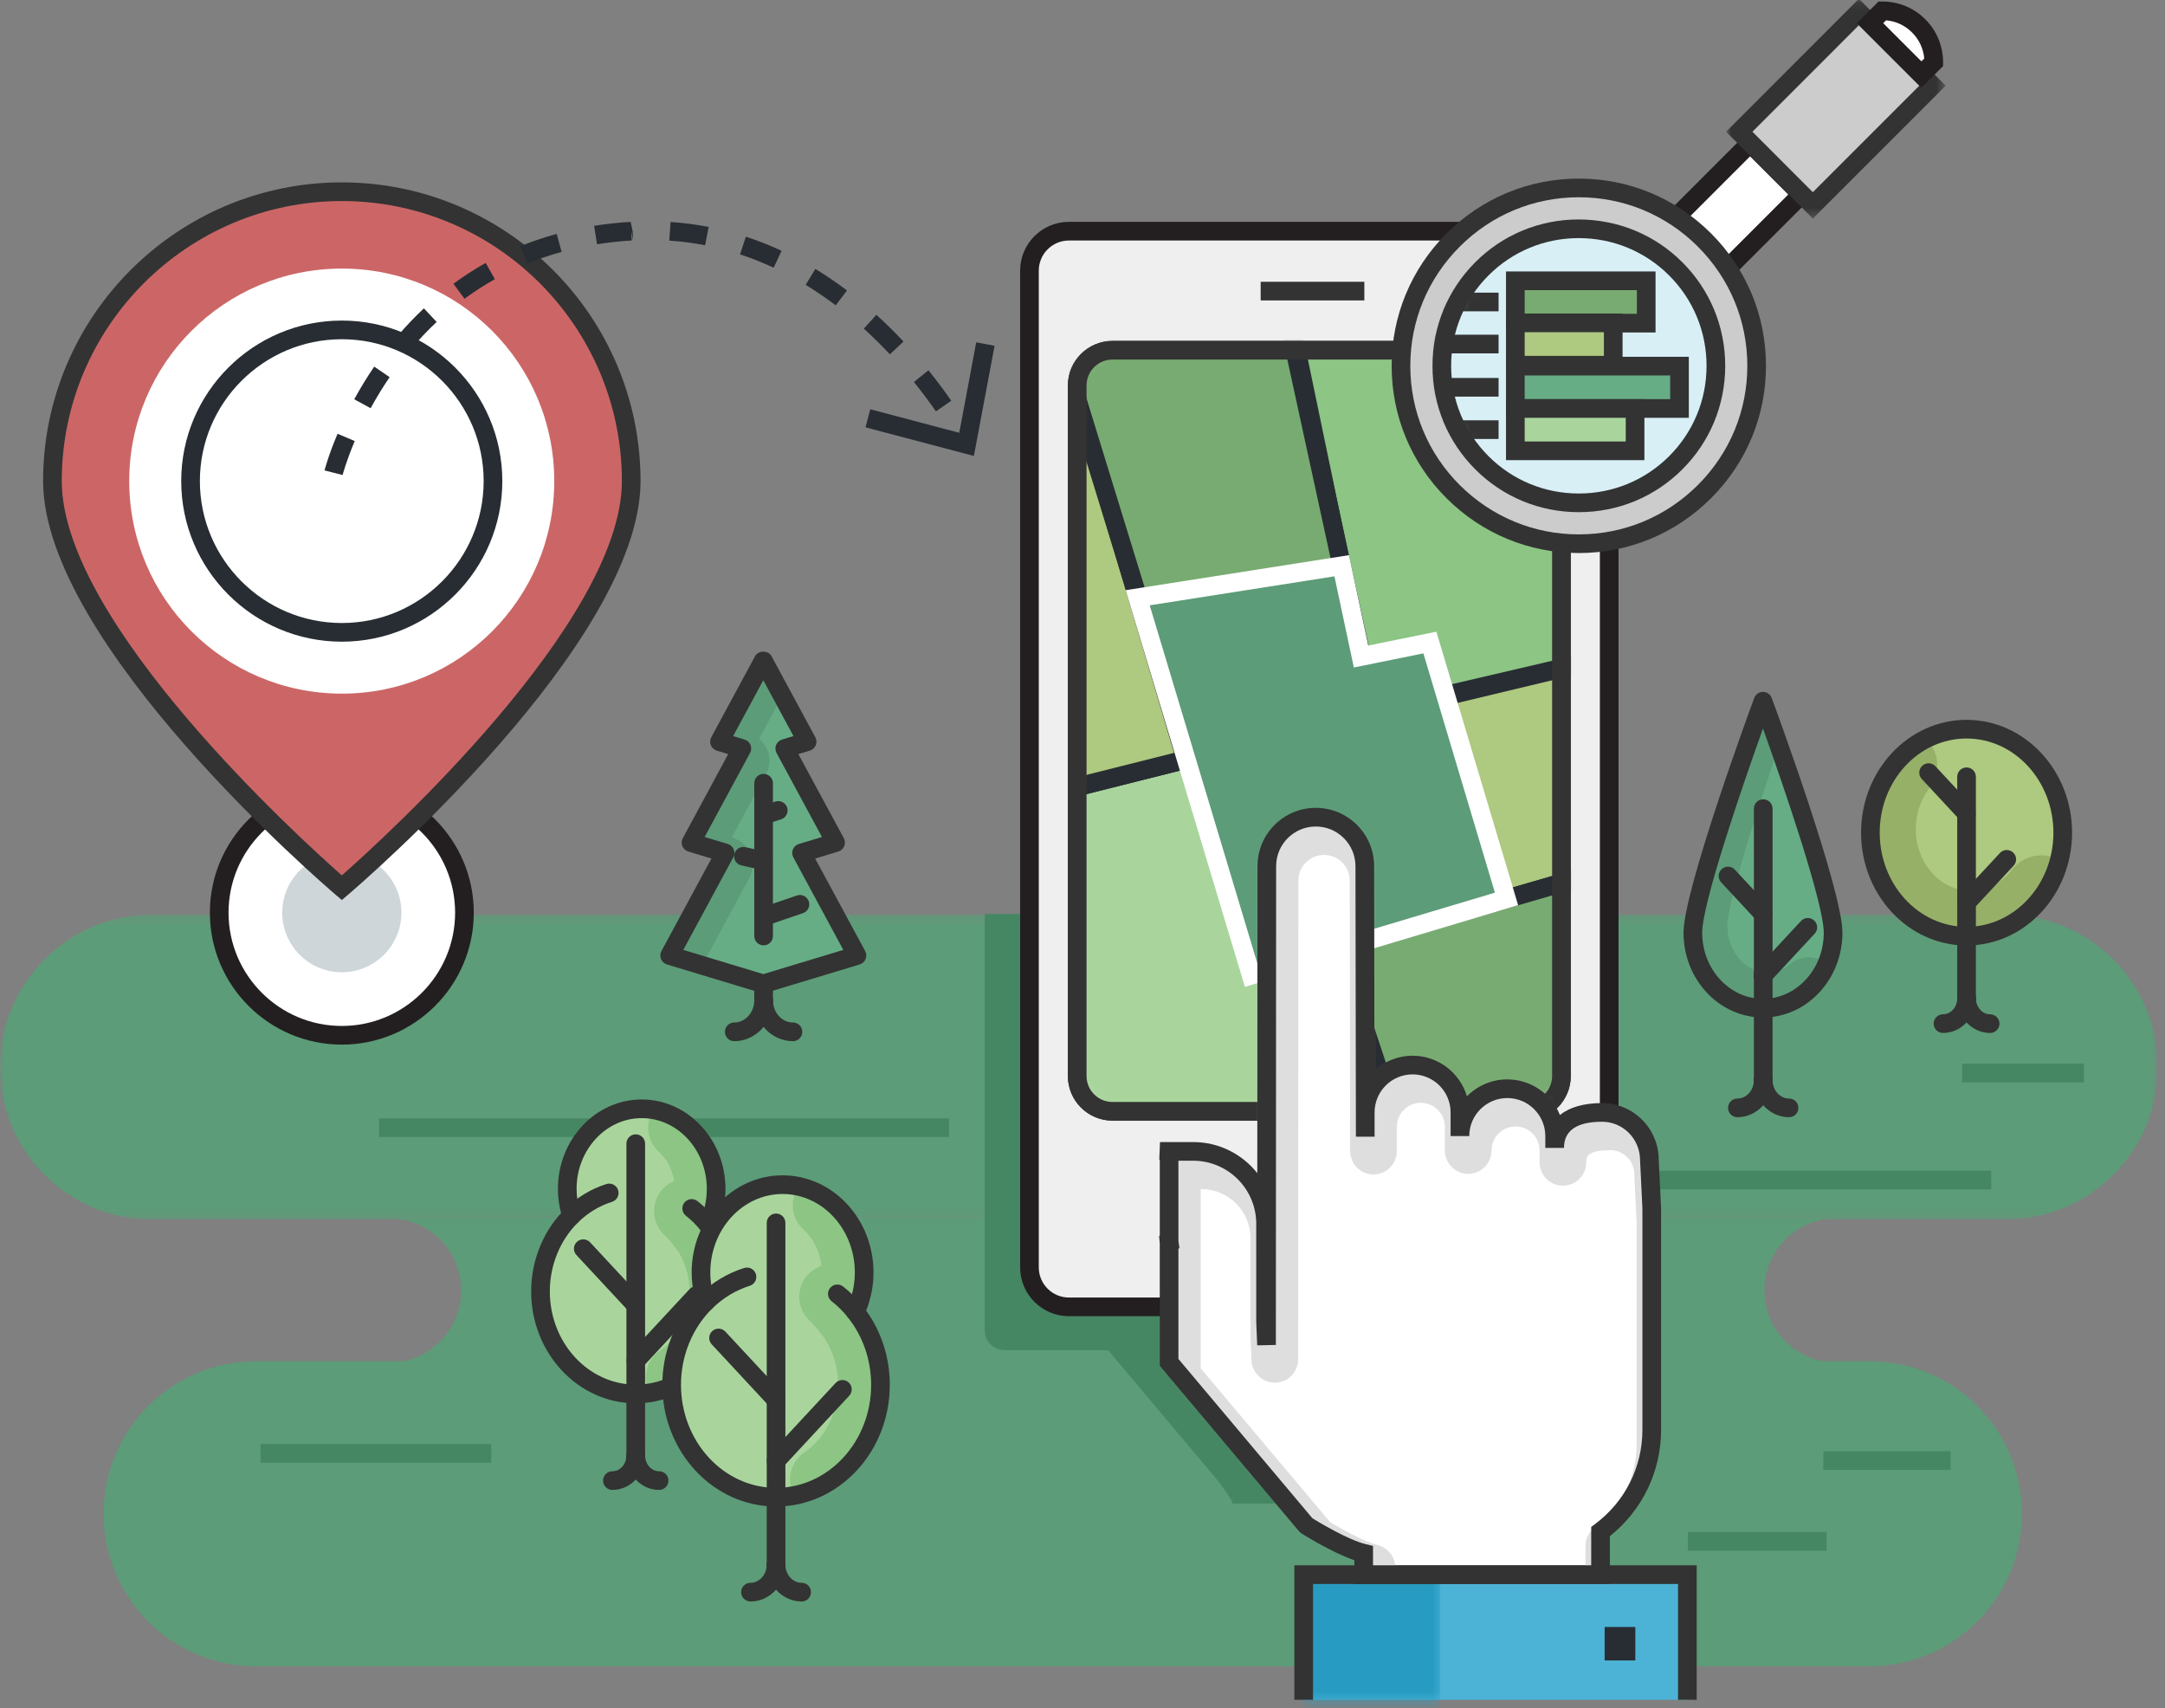 <?xml version="1.0" encoding="UTF-8"?>
<svg width="232px" height="183px" viewBox="0 0 232 183" version="1.1" xmlns="http://www.w3.org/2000/svg" xmlns:xlink="http://www.w3.org/1999/xlink">
    <rect x="0" y="0" width="232" height="183" fill="#808080" stroke="none"/>
    <!-- Generator: Sketch 52.5 (67469) - http://www.bohemiancoding.com/sketch -->
    <title>Group 283</title>
    
    <defs>
        <polygon id="path-1" points="0 0.207 231.226 0.207 231.226 32.889 0 32.889"></polygon>
        <polygon id="path-3" points="0 187 231.226 187 231.226 0.094 0 0.094"></polygon>
        <path d="M0.379,25.179 C0.379,29.644 3.742,33.263 7.892,33.263 C12.041,33.263 15.404,29.644 15.404,25.179 C15.404,20.714 7.892,0.378 7.892,0.378 C7.892,0.378 0.379,20.714 0.379,25.179" id="path-5"></path>
        <path d="M0.455,11.48 C0.455,17.606 5.071,22.572 10.765,22.572 C16.458,22.572 21.073,17.606 21.073,11.48 C21.073,5.352 16.458,0.386 10.765,0.386 C5.071,0.386 0.455,5.352 0.455,11.48" id="path-7"></path>
        <polyline id="path-9" points="6.067 8.887 8.455 9.608 3.029 19.651 6.665 20.75 0.75 31.697 10.743 34.717 20.736 31.697 14.821 20.75 18.457 19.651 13.031 9.608 15.419 8.887 10.743 0.233"></polyline>
        <polyline id="path-11" points="6.067 8.887 8.455 9.608 3.029 19.651 6.665 20.75 0.75 31.697 10.743 34.717 20.736 31.697 14.821 20.75 18.457 19.651 13.031 9.608 15.419 8.887 10.743 0.233"></polyline>
        <polyline id="path-13" points="6.067 8.887 8.455 9.608 3.029 19.651 6.665 20.75 0.75 31.697 10.743 34.717 20.736 31.697 14.821 20.75 18.457 19.651 13.031 9.608 15.419 8.887 10.743 0.233"></polyline>
        <path d="M3.787,8.604 C3.787,9.611 3.956,10.573 4.252,11.47 C2.204,13.479 0.919,16.372 0.919,19.589 C0.919,25.656 5.49,30.574 11.127,30.574 C16.766,30.574 21.336,25.656 21.336,19.589 C21.336,16.865 20.413,14.374 18.886,12.455 C19.429,11.296 19.741,9.99 19.741,8.604 C19.741,3.863 16.169,0.02 11.764,0.02 C7.358,0.02 3.787,3.863 3.787,8.604" id="path-15"></path>
        <path d="M3.787,8.604 C3.787,9.611 3.956,10.573 4.252,11.47 C2.204,13.479 0.919,16.372 0.919,19.589 C0.919,25.656 5.49,30.574 11.127,30.574 C16.766,30.574 21.336,25.656 21.336,19.589 C21.336,16.865 20.413,14.374 18.886,12.455 C19.429,11.296 19.741,9.99 19.741,8.604 C19.741,3.863 16.169,0.02 11.764,0.02 C7.358,0.02 3.787,3.863 3.787,8.604" id="path-17"></path>
        <path d="M4.117,9.556 C4.117,10.659 4.302,11.714 4.626,12.697 C2.382,14.899 0.974,18.07 0.974,21.595 C0.974,28.244 5.982,33.635 12.163,33.635 C18.342,33.635 23.351,28.244 23.351,21.595 C23.351,18.61 22.338,15.879 20.666,13.776 C21.26,12.506 21.603,11.075 21.603,9.556 C21.603,4.36 17.689,0.148 12.859,0.148 C8.031,0.148 4.117,4.36 4.117,9.556" id="path-19"></path>
        <path d="M4.117,9.556 C4.117,10.659 4.302,11.714 4.626,12.697 C2.382,14.899 0.974,18.07 0.974,21.595 C0.974,28.244 5.982,33.635 12.163,33.635 C18.342,33.635 23.351,28.244 23.351,21.595 C23.351,18.61 22.338,15.879 20.666,13.776 C21.26,12.506 21.603,11.075 21.603,9.556 C21.603,4.36 17.689,0.148 12.859,0.148 C8.031,0.148 4.117,4.36 4.117,9.556" id="path-21"></path>
        <polygon id="path-23" points="0 187 231.226 187 231.226 0.094 0 0.094"></polygon>
        <path d="M4.213,0.746 C2.134,0.746 0.432,2.447 0.432,4.527 L0.432,78.507 C0.432,80.587 2.134,82.288 4.213,82.288 L48.543,82.288 C50.622,82.288 52.324,80.587 52.324,78.507 L52.324,4.527 C52.324,2.447 50.622,0.746 48.543,0.746 L4.213,0.746 Z" id="path-25"></path>
        <path d="M4.213,0.746 C2.134,0.746 0.432,2.447 0.432,4.527 L0.432,78.507 C0.432,80.587 2.134,82.288 4.213,82.288 L48.543,82.288 C50.622,82.288 52.324,80.587 52.324,78.507 L52.324,4.527 C52.324,2.447 50.622,0.746 48.543,0.746 L4.213,0.746 Z" id="path-27"></path>
        <path d="M4.213,0.746 C2.134,0.746 0.432,2.447 0.432,4.527 L0.432,78.507 C0.432,80.587 2.134,82.288 4.213,82.288 L48.543,82.288 C50.622,82.288 52.324,80.587 52.324,78.507 L52.324,4.527 C52.324,2.447 50.622,0.746 48.543,0.746 L4.213,0.746 Z" id="path-29"></path>
        <path d="M4.213,0.746 C2.134,0.746 0.432,2.447 0.432,4.527 L0.432,78.507 C0.432,80.587 2.134,82.288 4.213,82.288 L48.543,82.288 C50.622,82.288 52.324,80.587 52.324,78.507 L52.324,4.527 C52.324,2.447 50.622,0.746 48.543,0.746 L4.213,0.746 Z" id="path-31"></path>
        <path d="M4.213,0.746 C2.134,0.746 0.432,2.447 0.432,4.527 L0.432,78.507 C0.432,80.587 2.134,82.288 4.213,82.288 L48.543,82.288 C50.622,82.288 52.324,80.587 52.324,78.507 L52.324,4.527 C52.324,2.447 50.622,0.746 48.543,0.746 L4.213,0.746 Z" id="path-33"></path>
        <path d="M4.213,0.746 C2.134,0.746 0.432,2.447 0.432,4.527 L0.432,78.507 C0.432,80.587 2.134,82.288 4.213,82.288 L48.543,82.288 C50.622,82.288 52.324,80.587 52.324,78.507 L52.324,4.527 C52.324,2.447 50.622,0.746 48.543,0.746 L4.213,0.746 Z" id="path-35"></path>
        <path d="M4.213,0.746 C2.134,0.746 0.432,2.447 0.432,4.527 L0.432,78.507 C0.432,80.587 2.134,82.288 4.213,82.288 L48.543,82.288 C50.622,82.288 52.324,80.587 52.324,78.507 L52.324,4.527 C52.324,2.447 50.622,0.746 48.543,0.746 L4.213,0.746 Z" id="path-37"></path>
        <path d="M4.213,0.746 C2.134,0.746 0.432,2.447 0.432,4.527 L0.432,78.507 C0.432,80.587 2.134,82.288 4.213,82.288 L48.543,82.288 C50.622,82.288 52.324,80.587 52.324,78.507 L52.324,4.527 C52.324,2.447 50.622,0.746 48.543,0.746 L4.213,0.746 Z" id="path-39"></path>
        <path d="M4.213,0.746 C2.134,0.746 0.432,2.447 0.432,4.527 L0.432,78.507 C0.432,80.587 2.134,82.288 4.213,82.288 L48.543,82.288 C50.622,82.288 52.324,80.587 52.324,78.507 L52.324,4.527 C52.324,2.447 50.622,0.746 48.543,0.746 L4.213,0.746 Z" id="path-41"></path>
        <path d="M4.213,0.746 C2.134,0.746 0.432,2.447 0.432,4.527 L0.432,78.507 C0.432,80.587 2.134,82.288 4.213,82.288 L48.543,82.288 C50.622,82.288 52.324,80.587 52.324,78.507 L52.324,4.527 C52.324,2.447 50.622,0.746 48.543,0.746 L4.213,0.746 Z" id="path-43"></path>
        <path d="M4.213,0.746 C2.134,0.746 0.432,2.447 0.432,4.527 L0.432,78.507 C0.432,80.587 2.134,82.288 4.213,82.288 L48.543,82.288 C50.622,82.288 52.324,80.587 52.324,78.507 L52.324,4.527 C52.324,2.447 50.622,0.746 48.543,0.746 L4.213,0.746 Z" id="path-45"></path>
        <path d="M4.213,0.746 C2.134,0.746 0.432,2.447 0.432,4.527 L0.432,78.507 C0.432,80.587 2.134,82.288 4.213,82.288 L48.543,82.288 C50.622,82.288 52.324,80.587 52.324,78.507 L52.324,4.527 C52.324,2.447 50.622,0.746 48.543,0.746 L4.213,0.746 Z" id="path-47"></path>
        <path d="M4.213,0.746 C2.134,0.746 0.432,2.447 0.432,4.527 L0.432,78.507 C0.432,80.587 2.134,82.288 4.213,82.288 L48.543,82.288 C50.622,82.288 52.324,80.587 52.324,78.507 L52.324,4.527 C52.324,2.447 50.622,0.746 48.543,0.746 L4.213,0.746 Z" id="path-49"></path>
        <path d="M4.213,0.746 C2.134,0.746 0.432,2.447 0.432,4.527 L0.432,78.507 C0.432,80.587 2.134,82.288 4.213,82.288 L48.543,82.288 C50.622,82.288 52.324,80.587 52.324,78.507 L52.324,4.527 C52.324,2.447 50.622,0.746 48.543,0.746 L4.213,0.746 Z" id="path-51"></path>
        <polygon id="path-53" points="0.961 0.094 24.502 0.094 24.502 23.638 0.961 23.638"></polygon>
        <path d="M15.15,0.731 C11.23,0.737 7.555,2.263 4.794,5.026 C2.029,7.796 0.501,11.489 0.504,15.414 C0.502,19.348 2.029,23.032 4.802,25.804 C7.577,28.577 11.274,30.102 15.215,30.094 C19.135,30.087 22.812,28.562 25.576,25.798 C31.306,20.069 31.305,10.752 25.572,5.027 C22.799,2.257 19.113,0.731 15.177,0.731 C15.168,0.731 15.159,0.731 15.15,0.731 Z" id="path-55"></path>
        <polygon id="path-57" points="0 187 231.226 187 231.226 0.094 0 0.094"></polygon>
        <polygon id="path-59" points="0.703 0.003 15.337 0.003 15.337 13.342 0.703 13.342"></polygon>
        <path d="M10.75,6.026 L10.721,57.323 L10.617,54.822 L10.617,44.332 C10.617,40.05 7.151,36.582 2.859,36.582 L0.28,36.582 C0.167,36.582 0.386,36.592 0.28,36.6 L0.28,46.303 C0.294,46.304 0.26,46.309 0.28,46.311 L0.28,59.188 L14.974,76.655 C14.974,76.655 18.784,79.07 21.132,79.642 L21.132,81.934 L46.513,81.934 L46.513,77.322 C49.842,74.832 52,70.874 52,66.403 L52,42.716 L51.746,37.483 C51.746,34.681 49.472,32.406 46.671,32.406 C43.868,32.406 41.595,33.411 41.595,36.212 L41.595,34.944 C41.595,32.141 39.324,29.868 36.52,29.868 C33.719,29.868 31.445,32.141 31.445,34.944 L31.445,32.406 C31.445,29.606 29.172,27.332 26.37,27.332 C23.568,27.332 21.297,29.606 21.297,32.406 L21.297,35.01 C21.297,33.783 21.251,6.026 21.251,6.026 C21.251,3.131 18.896,0.774 15.998,0.774 C13.099,0.774 10.75,3.131 10.75,6.026" id="path-61"></path>
    </defs>
    <g id="Page-1" stroke="none" stroke-width="1" fill="none" fill-rule="evenodd">
        <g id="Mobile-Copy-3" transform="translate(-44, -85)">
            <g id="Group-283" transform="translate(44, 83.875)">
                <g id="Group-18" transform="translate(0, 0.906)">
                    <g id="Group-3" transform="translate(0, 98)">
                        <mask id="mask-2" fill="white">
                            <use xlink:href="#path-1"></use>
                        </mask>
                        <g id="Clip-2"></g>
                        <path d="M214.885,32.889 L16.341,32.889 C7.317,32.889 -0,25.573 -0,16.548 C-0,7.523 7.317,0.207 16.341,0.207 L214.885,0.207 C223.909,0.207 231.226,7.523 231.226,16.548 C231.226,25.573 223.909,32.889 214.885,32.889" id="Fill-1" fill="#5C9C78" mask="url(#mask-2)"></path>
                    </g>
                    <path d="M200.328,178.751 L27.444,178.751 C18.419,178.751 11.102,171.435 11.102,162.41 C11.102,153.385 18.419,146.069 27.444,146.069 L200.328,146.069 C209.353,146.069 216.669,153.385 216.669,162.41 C216.669,171.435 209.353,178.751 200.328,178.751" id="Fill-4" fill="#5C9C78"></path>
                    <path d="M189.067,138.479 C189.067,134.201 192.535,130.732 196.814,130.732 L41.671,130.732 C45.95,130.732 49.418,134.201 49.418,138.479 C49.418,142.758 45.95,146.226 41.671,146.226 L196.814,146.226 C192.535,146.226 189.067,142.758 189.067,138.479" id="Fill-6" fill="#5C9C78"></path>
                    <path d="M115.076,125.887 L116.778,125.887 L116.778,130.841 C116.791,130.841 116.76,130.845 116.778,130.848 L116.778,142.543 L130.123,158.407 C130.123,158.407 131.221,159.677 132.053,161.119 L132.053,161.312 L158.767,161.312 L158.767,159.012 C161.79,156.751 163.751,153.157 163.751,149.095 L163.751,127.583 L163.52,122.831 C163.52,120.381 161.605,118.381 159.194,118.234 L159.194,95.343 C159.194,93.45 157.645,91.902 155.752,91.902 L115.076,91.902 C113.183,91.902 111.635,93.45 111.635,95.343 L111.635,122.446 C111.635,124.338 113.183,125.887 115.076,125.887" id="Fill-8" fill="#468763"></path>
                    <mask id="mask-4" fill="white">
                        <use xlink:href="#path-3"></use>
                    </mask>
                    <g id="Clip-11"></g>
                    <polygon id="Fill-10" fill="#468763" mask="url(#mask-4)" points="210.266 116.183 223.308 116.183 223.308 114.183 210.266 114.183"></polygon>
                    <polygon id="Fill-12" fill="#468763" mask="url(#mask-4)" points="138.995 127.654 213.377 127.654 213.377 125.654 138.995 125.654"></polygon>
                    <polygon id="Fill-13" fill="#468763" mask="url(#mask-4)" points="180.874 166.365 195.736 166.365 195.736 164.365 180.874 164.365"></polygon>
                    <polygon id="Fill-14" fill="#468763" mask="url(#mask-4)" points="195.385 157.713 209.026 157.713 209.026 155.713 195.385 155.713"></polygon>
                    <polygon id="Fill-15" fill="#468763" mask="url(#mask-4)" points="40.631 122.043 101.699 122.043 101.699 120.043 40.631 120.043"></polygon>
                    <polygon id="Fill-16" fill="#468763" mask="url(#mask-4)" points="27.923 156.939 52.641 156.939 52.641 154.939 27.923 154.939"></polygon>
                    <path d="M196.433,100.153 C196.433,104.619 193.069,108.238 188.918,108.238 C184.768,108.238 181.405,104.619 181.405,100.153 C181.405,95.688 188.918,75.35 188.918,75.35 C188.918,75.35 196.433,95.688 196.433,100.153" id="Fill-17" fill="#66AD85" mask="url(#mask-4)"></path>
                </g>
                <g id="Group-21" transform="translate(181, 75.906)">
                    <mask id="mask-6" fill="white">
                        <use xlink:href="#path-5"></use>
                    </mask>
                    <g id="Clip-20"></g>
                    <path d="M8.408,35.413 C2.727,35.413 -1.894,30.448 -1.894,24.344 C-1.894,19.605 4.336,2.048 5.585,-1.424 C6.145,-2.983 7.866,-3.791 9.424,-3.231 C10.983,-2.67 11.792,-0.952 11.231,0.607 C8.272,8.831 4.106,21.633 4.106,24.344 C4.106,27.139 6.036,29.413 8.408,29.413 C9.534,29.413 10.376,28.907 10.885,28.482 C12.156,27.42 14.047,27.589 15.111,28.86 C16.173,30.132 16.003,32.024 14.732,33.086 C12.91,34.608 10.723,35.413 8.408,35.413" id="Fill-19" fill="#5C9C78" mask="url(#mask-6)"></path>
                </g>
                <g id="Group-36" transform="translate(180, 74.906)">
                    <path d="M8.919,4.277 C6.498,11.03 2.405,23.086 2.405,26.153 C2.405,30.06 5.327,33.238 8.919,33.238 C12.511,33.238 15.433,30.06 15.433,26.153 C15.433,23.086 11.34,11.03 8.919,4.277 M8.919,35.238 C4.224,35.238 0.405,31.163 0.405,26.153 C0.405,21.562 7.671,1.84 7.981,1.003 C8.126,0.61 8.501,0.35 8.919,0.35 C9.337,0.35 9.712,0.61 9.857,1.003 C10.167,1.84 17.433,21.562 17.433,26.153 C17.433,31.163 13.613,35.238 8.919,35.238" id="Fill-22" fill="#333333"></path>
                    <path d="M11.714,45.921 C9.637,45.921 7.947,44.137 7.947,41.943 C7.947,41.391 8.395,40.943 8.947,40.943 C9.499,40.943 9.947,41.391 9.947,41.943 C9.947,43.034 10.739,43.921 11.714,43.921 C12.266,43.921 12.714,44.369 12.714,44.921 C12.714,45.473 12.266,45.921 11.714,45.921" id="Fill-24" fill="#333333"></path>
                    <path d="M6.179,45.921 C5.627,45.921 5.179,45.473 5.179,44.921 C5.179,44.369 5.627,43.921 6.179,43.921 C7.154,43.921 7.947,43.034 7.947,41.943 C7.947,41.391 8.394,40.943 8.947,40.943 C9.499,40.943 9.947,41.391 9.947,41.943 C9.947,44.137 8.257,45.921 6.179,45.921" id="Fill-26" fill="#333333"></path>
                    <path d="M8.947,42.944 C8.395,42.944 7.947,42.496 7.947,41.944 L7.947,12.857 C7.947,12.305 8.395,11.857 8.947,11.857 C9.499,11.857 9.947,12.305 9.947,12.857 L9.947,41.944 C9.947,42.496 9.499,42.944 8.947,42.944" id="Fill-28" fill="#333333"></path>
                    <path d="M8.919,31.751 C8.675,31.751 8.431,31.663 8.238,31.483 C7.834,31.107 7.811,30.475 8.187,30.07 L12.994,24.897 C13.371,24.492 14.004,24.469 14.407,24.845 C14.812,25.221 14.835,25.854 14.459,26.258 L9.651,31.432 C9.455,31.644 9.187,31.751 8.919,31.751" id="Fill-30" fill="#333333"></path>
                    <path d="M8.919,25.108 C8.651,25.108 8.383,25.001 8.187,24.789 L4.44,20.758 C4.065,20.354 4.087,19.721 4.492,19.345 C4.896,18.97 5.53,18.992 5.905,19.397 L9.651,23.427 C10.027,23.832 10.004,24.464 9.6,24.84 C9.407,25.02 9.163,25.108 8.919,25.108" id="Fill-32" fill="#333333"></path>
                    <path d="M41.042,15.434 C41.042,21.559 36.428,26.524 30.735,26.524 C25.043,26.524 20.429,21.559 20.429,15.434 C20.429,9.309 25.043,4.344 30.735,4.344 C36.428,4.344 41.042,9.309 41.042,15.434" id="Fill-34" fill="#AEC980"></path>
                </g>
                <g id="Group-39" transform="translate(200, 78.906)">
                    <mask id="mask-8" fill="white">
                        <use xlink:href="#path-7"></use>
                    </mask>
                    <g id="Clip-38"></g>
                    <path d="M11.172,25.671 C3.519,25.671 -2.707,19.108 -2.707,11.041 C-2.707,7.663 -1.589,4.367 0.44,1.76 C1.797,0.018 4.31,-0.295 6.054,1.062 C7.797,2.419 8.109,4.932 6.753,6.675 C5.811,7.884 5.293,9.434 5.293,11.041 C5.293,14.697 7.93,17.671 11.172,17.671 C12.861,17.671 14.472,16.845 15.592,15.405 C16.95,13.663 19.463,13.348 21.206,14.705 C22.949,16.062 23.263,18.575 21.906,20.318 C19.259,23.72 15.347,25.671 11.172,25.671" id="Fill-37" fill="#96B068" mask="url(#mask-8)"></path>
                </g>
                <g id="Group-60" transform="translate(71, 70.906)">
                    <path d="M139.735,9.345 C134.604,9.345 130.429,13.87 130.429,19.434 C130.429,24.998 134.604,29.524 139.735,29.524 C144.867,29.524 149.042,24.998 149.042,19.434 C149.042,13.87 144.867,9.345 139.735,9.345 M139.735,31.524 C133.501,31.524 128.429,26.101 128.429,19.434 C128.429,12.768 133.501,7.345 139.735,7.345 C145.969,7.345 151.042,12.768 151.042,19.434 C151.042,26.101 145.969,31.524 139.735,31.524" id="Fill-40" fill="#333333"></path>
                    <path d="M142.262,40.895 C140.317,40.895 138.735,39.227 138.735,37.176 C138.735,36.624 139.183,36.176 139.735,36.176 C140.287,36.176 140.735,36.624 140.735,37.176 C140.735,38.124 141.42,38.895 142.262,38.895 C142.814,38.895 143.262,39.343 143.262,39.895 C143.262,40.447 142.814,40.895 142.262,40.895" id="Fill-42" fill="#333333"></path>
                    <path d="M137.209,40.895 C136.657,40.895 136.209,40.447 136.209,39.895 C136.209,39.343 136.657,38.895 137.209,38.895 C138.051,38.895 138.735,38.124 138.735,37.176 C138.735,36.624 139.183,36.176 139.735,36.176 C140.288,36.176 140.735,36.624 140.735,37.176 C140.735,39.227 139.153,40.895 137.209,40.895" id="Fill-44" fill="#333333"></path>
                    <path d="M139.735,38.176 C139.183,38.176 138.735,37.728 138.735,37.176 L138.735,13.446 C138.735,12.893 139.183,12.446 139.735,12.446 C140.287,12.446 140.735,12.893 140.735,13.446 L140.735,37.176 C140.735,37.728 140.287,38.176 139.735,38.176" id="Fill-46" fill="#333333"></path>
                    <path d="M139.752,27.911 C139.508,27.911 139.264,27.823 139.071,27.643 C138.667,27.267 138.644,26.635 139.02,26.23 L143.311,21.612 C143.687,21.207 144.32,21.185 144.724,21.56 C145.129,21.936 145.152,22.569 144.776,22.974 L140.484,27.592 C140.288,27.804 140.02,27.911 139.752,27.911" id="Fill-48" fill="#333333"></path>
                    <path d="M139.71,18.35 C139.442,18.35 139.174,18.243 138.978,18.031 L134.935,13.681 C134.559,13.277 134.582,12.644 134.987,12.268 C135.391,11.892 136.024,11.915 136.4,12.32 L140.442,16.669 C140.818,17.074 140.795,17.706 140.391,18.082 C140.198,18.262 139.954,18.35 139.71,18.35" id="Fill-50" fill="#333333"></path>
                    <polygon id="Fill-52" fill="#66AD85" points="14.892 21.604 18.543 20.5 13.094 10.414 15.492 9.689 10.796 0.999 6.099 9.689 8.496 10.414 3.047 20.5 6.699 21.604 0.758 32.598 10.796 35.632 20.831 32.598"></polygon>
                    <path d="M13.972,41.774 C11.686,41.774 9.827,39.807 9.827,37.39 C9.827,36.837 10.275,36.39 10.827,36.39 C11.379,36.39 11.827,36.837 11.827,37.39 C11.827,38.704 12.789,39.774 13.972,39.774 C14.524,39.774 14.972,40.222 14.972,40.774 C14.972,41.326 14.524,41.774 13.972,41.774" id="Fill-54" fill="#333333"></path>
                    <path d="M7.681,41.774 C7.13,41.774 6.681,41.326 6.681,40.774 C6.681,40.222 7.13,39.774 7.681,39.774 C8.864,39.774 9.828,38.704 9.828,37.39 C9.828,36.837 10.274,36.39 10.828,36.39 C11.38,36.39 11.828,36.837 11.828,37.39 C11.828,39.807 9.967,41.774 7.681,41.774" id="Fill-56" fill="#333333"></path>
                    <path d="M10.827,38.39 C10.275,38.39 9.827,37.942 9.827,37.39 L9.827,35.632 C9.827,35.079 10.275,34.632 10.827,34.632 C11.379,34.632 11.827,35.079 11.827,35.632 L11.827,37.39 C11.827,37.942 11.379,38.39 10.827,38.39" id="Fill-58" fill="#333333"></path>
                </g>
                <g id="Group-70" transform="translate(71, 71.906)">
                    <g id="Group-63">
                        <mask id="mask-10" fill="white">
                            <use xlink:href="#path-9"></use>
                        </mask>
                        <g id="Clip-62"></g>
                        <path d="M6.064,12.993 C5.582,12.993 5.094,12.877 4.64,12.633 C3.183,11.845 2.64,10.024 3.427,8.566 L8.103,-0.086 C8.891,-1.544 10.712,-2.087 12.168,-1.3 C13.626,-0.511 14.169,1.308 13.381,2.765 L8.706,11.419 C8.163,12.424 7.13,12.993 6.064,12.993" id="Fill-61" fill="#5C9C78" mask="url(#mask-10)"></path>
                    </g>
                    <g id="Group-66">
                        <mask id="mask-12" fill="white">
                            <use xlink:href="#path-11"></use>
                        </mask>
                        <g id="Clip-65"></g>
                        <path d="M3.026,23.758 C2.544,23.758 2.056,23.642 1.602,23.397 C0.145,22.609 -0.398,20.789 0.389,19.331 L5.816,9.289 C6.603,7.832 8.424,7.29 9.881,8.076 C11.339,8.863 11.881,10.683 11.094,12.141 L5.668,22.184 C5.125,23.188 4.092,23.758 3.026,23.758" id="Fill-64" fill="#5C9C78" mask="url(#mask-12)"></path>
                    </g>
                    <g id="Group-69">
                        <mask id="mask-14" fill="white">
                            <use xlink:href="#path-13"></use>
                        </mask>
                        <g id="Clip-68"></g>
                        <path d="M0.747,35.803 C0.265,35.803 -0.223,35.687 -0.677,35.442 C-2.134,34.654 -2.677,32.834 -1.89,31.376 L4.025,20.43 C4.813,18.972 6.634,18.43 8.09,19.217 C9.548,20.005 10.091,21.824 9.303,23.282 L3.389,34.229 C2.846,35.233 1.813,35.803 0.747,35.803" id="Fill-67" fill="#5C9C78" mask="url(#mask-14)"></path>
                    </g>
                </g>
                <g id="Group-83" transform="translate(57, 70.906)">
                    <path d="M24.827,31.509 C24.275,31.509 23.827,31.061 23.827,30.509 L23.827,14.136 C23.827,13.584 24.275,13.136 24.827,13.136 C25.379,13.136 25.827,13.584 25.827,14.136 L25.827,30.509 C25.827,31.061 25.379,31.509 24.827,31.509" id="Fill-71" fill="#333333"></path>
                    <path d="M24.827,29.44 C24.411,29.44 24.022,29.178 23.881,28.762 C23.702,28.24 23.981,27.671 24.504,27.493 L28.398,26.165 C28.922,25.986 29.49,26.266 29.667,26.789 C29.846,27.311 29.567,27.879 29.044,28.058 L25.15,29.386 C25.043,29.422 24.934,29.44 24.827,29.44" id="Fill-73" fill="#333333"></path>
                    <path d="M24.796,23.444 C24.723,23.444 24.649,23.436 24.575,23.42 L22.443,22.939 C21.904,22.818 21.566,22.282 21.688,21.744 C21.809,21.205 22.346,20.868 22.883,20.988 L25.015,21.468 C25.554,21.59 25.892,22.125 25.771,22.664 C25.666,23.129 25.253,23.444 24.796,23.444" id="Fill-75" fill="#333333"></path>
                    <path d="M24.827,18.567 C24.407,18.567 24.015,18.299 23.877,17.879 C23.704,17.354 23.991,16.789 24.515,16.616 L26.087,16.1 C26.615,15.93 27.178,16.214 27.349,16.738 C27.522,17.263 27.236,17.828 26.711,18.001 L25.139,18.517 C25.035,18.55 24.93,18.567 24.827,18.567" id="Fill-77" fill="#333333"></path>
                    <path d="M16.221,31.995 L24.795,34.587 L33.369,31.995 L28.012,22.079 C27.869,21.815 27.852,21.5 27.967,21.223 C28.081,20.945 28.314,20.734 28.602,20.647 L31.08,19.897 L26.213,10.89 C26.071,10.625 26.054,10.31 26.169,10.033 C26.283,9.755 26.516,9.543 26.804,9.457 L28.029,9.087 L24.795,3.102 L21.562,9.087 L22.786,9.457 C23.074,9.544 23.307,9.755 23.421,10.033 C23.536,10.31 23.519,10.625 23.377,10.889 L18.51,19.897 L20.988,20.647 C21.276,20.734 21.509,20.945 21.623,21.223 C21.738,21.5 21.721,21.815 21.578,22.079 L16.221,31.995 Z M24.795,36.632 C24.698,36.632 24.6,36.618 24.506,36.589 L14.469,33.555 C14.182,33.468 13.949,33.256 13.834,32.978 C13.72,32.701 13.736,32.387 13.879,32.122 L19.236,22.206 L16.758,21.457 C16.471,21.37 16.238,21.159 16.123,20.881 C16.009,20.603 16.025,20.289 16.168,20.025 L21.034,11.016 L19.81,10.646 C19.523,10.559 19.289,10.348 19.175,10.07 C19.06,9.793 19.077,9.478 19.22,9.214 L23.915,0.523 C24.265,-0.123 25.325,-0.123 25.675,0.523 L30.371,9.214 C30.513,9.478 30.53,9.793 30.415,10.07 C30.301,10.348 30.068,10.559 29.78,10.646 L28.555,11.016 L33.423,20.024 C33.565,20.289 33.582,20.603 33.468,20.881 C33.353,21.159 33.12,21.37 32.832,21.457 L30.354,22.206 L35.711,32.122 C35.854,32.387 35.87,32.701 35.756,32.978 C35.641,33.256 35.408,33.468 35.121,33.555 L25.085,36.589 C24.99,36.618 24.893,36.632 24.795,36.632 Z" id="Fill-79" fill="#333333"></path>
                    <path d="M18.887,61.454 C19.429,60.295 19.741,58.99 19.741,57.604 C19.741,52.863 16.17,49.02 11.764,49.02 C7.358,49.02 3.787,52.863 3.787,57.604 C3.787,58.611 3.956,59.573 4.252,60.47 C2.204,62.479 0.919,65.372 0.919,68.589 C0.919,74.656 5.49,79.574 11.128,79.574 C16.766,79.574 21.337,74.656 21.337,68.589 C21.337,65.865 20.413,63.374 18.887,61.454" id="Fill-81" fill="#A9D59D"></path>
                </g>
                <g id="Group-90" transform="translate(57, 119.906)">
                    <g id="Group-86">
                        <mask id="mask-16" fill="white">
                            <use xlink:href="#path-15"></use>
                        </mask>
                        <g id="Clip-85"></g>
                        <path d="M15.697,32.334 C14.587,32.334 13.496,31.807 12.816,30.826 C11.716,29.236 12.113,27.056 13.702,25.956 C15.696,24.575 16.886,22.195 16.886,19.589 C16.886,17.763 16.286,16.003 15.197,14.632 C14.37,13.592 14.204,12.174 14.766,10.971 C15.115,10.226 15.292,9.43 15.292,8.604 C15.292,7.054 14.676,5.606 13.603,4.633 C12.172,3.334 12.065,1.12 13.364,-0.312 C14.664,-1.742 16.877,-1.85 18.308,-0.551 C20.84,1.747 22.292,5.084 22.292,8.604 C22.292,9.754 22.139,10.881 21.836,11.97 C23.168,14.248 23.886,16.889 23.886,19.589 C23.886,24.492 21.569,29.023 17.686,31.711 C17.078,32.132 16.384,32.334 15.697,32.334" id="Fill-84" fill="#8CC584" mask="url(#mask-16)"></path>
                    </g>
                    <g id="Group-89">
                        <mask id="mask-18" fill="white">
                            <use xlink:href="#path-17"></use>
                        </mask>
                        <g id="Clip-88"></g>
                        <path d="M18.015,16.09 C16.942,16.09 15.882,15.598 15.195,14.667 C14.895,14.259 14.556,13.875 14.185,13.526 C12.783,12.197 12.722,9.982 14.05,8.578 C15.379,7.173 17.595,7.112 18.997,8.442 C19.666,9.075 20.284,9.772 20.829,10.513 C21.977,12.069 21.645,14.26 20.09,15.407 C19.465,15.868 18.736,16.09 18.015,16.09" id="Fill-87" fill="#8CC584" mask="url(#mask-18)"></path>
                    </g>
                </g>
                <g id="Group-117" transform="translate(56, 118.906)">
                    <path d="M14.63,41.855 C12.698,41.855 11.127,40.198 11.127,38.162 C11.127,37.609 11.575,37.162 12.127,37.162 C12.679,37.162 13.127,37.609 13.127,38.162 C13.127,39.095 13.801,39.855 14.63,39.855 C15.182,39.855 15.63,40.303 15.63,40.855 C15.63,41.407 15.182,41.855 14.63,41.855" id="Fill-91" fill="#333333"></path>
                    <path d="M9.625,41.855 C9.073,41.855 8.625,41.407 8.625,40.855 C8.625,40.303 9.073,39.855 9.625,39.855 C10.454,39.855 11.127,39.095 11.127,38.162 C11.127,37.609 11.575,37.162 12.127,37.162 C12.68,37.162 13.127,37.609 13.127,38.162 C13.127,40.198 11.556,41.855 9.625,41.855" id="Fill-93" fill="#333333"></path>
                    <path d="M12.764,2.02 C8.917,2.02 5.787,5.422 5.787,9.604 C5.787,10.463 5.927,11.322 6.202,12.157 C6.321,12.519 6.224,12.917 5.952,13.184 C4.025,15.075 2.919,17.774 2.919,20.589 C2.919,26.095 7.05,30.574 12.128,30.574 C17.205,30.574 21.337,26.095 21.337,20.589 C21.337,18.201 20.544,15.888 19.104,14.076 C18.868,13.779 18.821,13.374 18.981,13.03 C19.486,11.952 19.742,10.799 19.742,9.604 C19.742,5.422 16.612,2.02 12.764,2.02 M12.128,32.574 C5.948,32.574 0.919,27.197 0.919,20.589 C0.919,17.451 2.082,14.427 4.128,12.195 C3.901,11.344 3.787,10.475 3.787,9.604 C3.787,4.319 7.814,0.02 12.764,0.02 C17.714,0.02 21.742,4.319 21.742,9.604 C21.742,10.889 21.504,12.135 21.035,13.316 C22.523,15.4 23.337,17.958 23.337,20.589 C23.337,27.197 18.308,32.574 12.128,32.574" id="Fill-95" fill="#333333"></path>
                    <path d="M12.127,4.756 L12.127,38.162" id="Fill-97" fill="#FFFFFF"></path>
                    <path d="M12.127,39.162 C11.575,39.162 11.127,38.714 11.127,38.162 L11.127,4.756 C11.127,4.204 11.575,3.756 12.127,3.756 C12.679,3.756 13.127,4.204 13.127,4.756 L13.127,38.162 C13.127,38.714 12.679,39.162 12.127,39.162" id="Fill-99" fill="#333333"></path>
                    <path d="M18.614,21.032 L12.138,28.001" id="Fill-101" fill="#FFFFFF"></path>
                    <path d="M12.139,29.001 C11.895,29.001 11.651,28.913 11.458,28.733 C11.054,28.357 11.031,27.725 11.407,27.32 L17.882,20.352 C18.259,19.947 18.892,19.924 19.295,20.3 C19.7,20.676 19.723,21.309 19.347,21.713 L12.871,28.682 C12.675,28.894 12.407,29.001 12.139,29.001" id="Fill-103" fill="#333333"></path>
                    <path d="M6.504,16.008 L12.103,22.032" id="Fill-105" fill="#FFFFFF"></path>
                    <path d="M12.102,23.032 C11.834,23.032 11.566,22.925 11.37,22.713 L5.771,16.689 C5.395,16.284 5.418,15.652 5.823,15.276 C6.227,14.9 6.86,14.923 7.236,15.327 L12.834,21.351 C13.21,21.756 13.187,22.388 12.783,22.764 C12.59,22.944 12.346,23.032 12.102,23.032" id="Fill-107" fill="#333333"></path>
                    <path d="M5.251,13.47 C4.992,13.47 4.733,13.37 4.537,13.17 C4.15,12.776 4.156,12.143 4.551,11.756 C5.814,10.516 7.349,9.591 8.988,9.081 C9.513,8.916 10.075,9.21 10.24,9.738 C10.404,10.265 10.11,10.826 9.583,10.99 C8.245,11.407 6.989,12.165 5.951,13.184 C5.757,13.375 5.504,13.47 5.251,13.47" id="Fill-109" fill="#333333"></path>
                    <path d="M18.12,11.695 C18.772,12.205 19.366,12.796 19.889,13.453" id="Fill-111" fill="#FFFFFF"></path>
                    <path d="M19.89,14.453 C19.596,14.453 19.303,14.324 19.107,14.076 C18.631,13.478 18.093,12.942 17.505,12.483 C17.07,12.142 16.992,11.514 17.331,11.079 C17.672,10.643 18.302,10.568 18.735,10.907 C19.448,11.463 20.099,12.11 20.672,12.83 C21.015,13.263 20.944,13.892 20.512,14.236 C20.328,14.382 20.108,14.453 19.89,14.453" id="Fill-113" fill="#333333"></path>
                    <path d="M35.666,22.776 C36.26,21.506 36.603,20.076 36.603,18.556 C36.603,13.36 32.688,9.149 27.86,9.149 C23.031,9.149 19.117,13.36 19.117,18.556 C19.117,19.66 19.302,20.714 19.626,21.697 C17.382,23.9 15.974,27.07 15.974,30.596 C15.974,37.245 20.983,42.635 27.163,42.635 C33.342,42.635 38.351,37.245 38.351,30.596 C38.351,27.61 37.338,24.88 35.666,22.776" id="Fill-115" fill="#A9D59D"></path>
                </g>
                <g id="Group-124" transform="translate(71, 127.906)">
                    <g id="Group-120">
                        <mask id="mask-20" fill="white">
                            <use xlink:href="#path-19"></use>
                        </mask>
                        <g id="Clip-119"></g>
                        <path d="M17.17,35.228 C16.06,35.228 14.969,34.701 14.289,33.72 C13.189,32.13 13.586,29.95 15.175,28.85 C17.451,27.274 18.81,24.562 18.81,21.596 C18.81,19.519 18.126,17.515 16.885,15.954 C16.059,14.914 15.892,13.496 16.455,12.292 C16.858,11.432 17.062,10.512 17.062,9.556 C17.062,7.763 16.347,6.085 15.101,4.955 C13.67,3.655 13.564,1.441 14.863,0.01 C16.163,-1.42 18.376,-1.527 19.807,-0.228 C22.511,2.227 24.062,5.793 24.062,9.556 C24.062,10.835 23.885,12.085 23.536,13.292 C25.012,15.764 25.81,18.647 25.81,21.596 C25.81,26.859 23.323,31.723 19.159,34.605 C18.551,35.026 17.857,35.228 17.17,35.228" id="Fill-118" fill="#8CC584" mask="url(#mask-20)"></path>
                    </g>
                    <g id="Group-123">
                        <mask id="mask-22" fill="white">
                            <use xlink:href="#path-21"></use>
                        </mask>
                        <g id="Clip-122"></g>
                        <path d="M19.711,17.425 C18.637,17.425 17.578,16.933 16.892,16.003 C16.548,15.537 16.163,15.101 15.746,14.707 C14.341,13.379 14.28,11.163 15.608,9.759 C16.936,8.355 19.151,8.293 20.556,9.622 C21.273,10.3 21.936,11.049 22.524,11.847 C23.672,13.403 23.341,15.594 21.786,16.741 C21.161,17.203 20.433,17.425 19.711,17.425" id="Fill-121" fill="#8CC584" mask="url(#mask-22)"></path>
                    </g>
                </g>
                <g id="Group-179" transform="translate(0, 0.906)">
                    <path d="M85.905,171.807 C83.842,171.807 82.162,170.035 82.162,167.855 C82.162,167.303 82.61,166.855 83.162,166.855 C83.715,166.855 84.162,167.303 84.162,167.855 C84.162,168.932 84.944,169.807 85.905,169.807 C86.457,169.807 86.905,170.255 86.905,170.807 C86.905,171.359 86.457,171.807 85.905,171.807" id="Fill-125" fill="#333333"></path>
                    <path d="M80.419,171.807 C79.867,171.807 79.419,171.359 79.419,170.807 C79.419,170.255 79.867,169.807 80.419,169.807 C81.38,169.807 82.162,168.932 82.162,167.855 C82.162,167.303 82.61,166.855 83.162,166.855 C83.714,166.855 84.162,167.303 84.162,167.855 C84.162,170.035 82.483,171.807 80.419,171.807" id="Fill-127" fill="#333333"></path>
                    <path d="M83.86,128.148 C79.59,128.148 76.117,131.919 76.117,136.556 C76.117,137.507 76.272,138.459 76.576,139.384 C76.695,139.746 76.599,140.144 76.327,140.411 C74.196,142.502 72.974,145.485 72.974,148.595 C72.974,154.682 77.545,159.634 83.163,159.634 C88.781,159.634 93.351,154.682 93.351,148.595 C93.351,145.956 92.475,143.4 90.883,141.398 C90.647,141.101 90.6,140.695 90.76,140.352 C91.319,139.156 91.603,137.879 91.603,136.556 C91.603,131.919 88.13,128.148 83.86,128.148 M83.163,161.634 C76.442,161.634 70.974,155.785 70.974,148.595 C70.974,145.163 72.252,141.855 74.501,139.422 C74.246,138.481 74.117,137.519 74.117,136.556 C74.117,130.817 78.487,126.148 83.86,126.148 C89.233,126.148 93.603,130.817 93.603,136.556 C93.603,137.969 93.339,139.339 92.816,140.638 C94.455,142.913 95.351,145.714 95.351,148.595 C95.351,155.785 89.883,161.634 83.163,161.634" id="Fill-129" fill="#333333"></path>
                    <path d="M83.162,131.242 L83.162,167.855" id="Fill-131" fill="#FFFFFF"></path>
                    <path d="M83.162,168.855 C82.611,168.855 82.162,168.407 82.162,167.855 L82.162,131.242 C82.162,130.689 82.611,130.242 83.162,130.242 C83.715,130.242 84.162,130.689 84.162,131.242 L84.162,167.855 C84.162,168.407 83.715,168.855 83.162,168.855" id="Fill-133" fill="#333333"></path>
                    <path d="M90.272,149.081 L83.174,156.719" id="Fill-135" fill="#FFFFFF"></path>
                    <path d="M83.174,157.719 C82.93,157.719 82.686,157.631 82.493,157.451 C82.089,157.075 82.066,156.443 82.442,156.038 L89.539,148.401 C89.916,147.996 90.549,147.973 90.952,148.349 C91.357,148.725 91.38,149.358 91.004,149.762 L83.906,157.4 C83.71,157.612 83.442,157.719 83.174,157.719" id="Fill-137" fill="#333333"></path>
                    <path d="M76.999,143.575 L83.135,150.178" id="Fill-139" fill="#FFFFFF"></path>
                    <path d="M83.135,151.177 C82.867,151.177 82.599,151.07 82.403,150.858 L76.267,144.255 C75.891,143.851 75.914,143.218 76.319,142.842 C76.722,142.466 77.355,142.489 77.732,142.894 L83.867,149.496 C84.243,149.901 84.22,150.533 83.816,150.909 C83.623,151.089 83.379,151.177 83.135,151.177" id="Fill-141" fill="#333333"></path>
                    <path d="M75.626,140.697 C75.367,140.697 75.108,140.597 74.912,140.397 C74.525,140.003 74.531,139.37 74.926,138.983 C76.3,137.634 77.968,136.629 79.751,136.074 C80.275,135.91 80.838,136.204 81.002,136.732 C81.167,137.259 80.872,137.82 80.344,137.984 C78.865,138.445 77.475,139.283 76.326,140.411 C76.132,140.602 75.879,140.697 75.626,140.697" id="Fill-143" fill="#333333"></path>
                    <path d="M89.73,138.847 C90.445,139.406 91.096,140.054 91.669,140.774" id="Fill-145" fill="#FFFFFF"></path>
                    <path d="M91.669,141.775 C91.375,141.775 91.083,141.646 90.886,141.397 C90.361,140.737 89.765,140.145 89.114,139.636 C88.679,139.296 88.602,138.667 88.941,138.232 C89.282,137.796 89.911,137.721 90.345,138.06 C91.12,138.665 91.829,139.37 92.451,140.153 C92.795,140.585 92.723,141.214 92.291,141.558 C92.107,141.704 91.887,141.775 91.669,141.775" id="Fill-147" fill="#333333"></path>
                    <path d="M36.63,111.143 C29.385,111.143 23.49,105.249 23.49,98.003 C23.49,90.758 29.385,84.864 36.63,84.864 C43.875,84.864 49.77,90.758 49.77,98.003 C49.77,105.249 43.875,111.143 36.63,111.143" id="Fill-149" fill="#FFFFFF"></path>
                    <path d="M36.63,85.865 C29.936,85.865 24.49,91.311 24.49,98.004 C24.49,104.698 29.936,110.144 36.63,110.144 C43.324,110.144 48.77,104.698 48.77,98.004 C48.77,91.311 43.324,85.865 36.63,85.865 M36.63,112.144 C28.834,112.144 22.49,105.8 22.49,98.004 C22.49,90.207 28.834,83.865 36.63,83.865 C44.426,83.865 50.77,90.207 50.77,98.004 C50.77,105.8 44.426,112.144 36.63,112.144" id="Fill-151" fill="#231F20"></path>
                    <path d="M36.63,104.39 C33.109,104.39 30.243,101.525 30.243,98.003 C30.243,94.482 33.109,91.617 36.63,91.617 C40.151,91.617 43.017,94.482 43.017,98.003 C43.017,101.525 40.151,104.39 36.63,104.39" id="Fill-153" fill="#CED6D9"></path>
                    <path d="M36.631,20.76 C19.497,20.76 5.619,34.639 5.619,51.762 C5.619,68.902 36.631,95.337 36.631,95.337 C36.631,95.337 67.64,68.902 67.64,51.762 C67.64,34.639 53.764,20.76 36.631,20.76" id="Fill-155" fill="#CC6666"></path>
                    <path d="M36.631,21.76 C20.083,21.76 6.619,35.219 6.619,51.762 C6.619,66.897 32.197,90.103 36.631,94.01 C41.064,90.102 66.64,66.892 66.64,51.762 C66.64,35.219 53.178,21.76 36.631,21.76 Z M36.631,96.651 L35.982,96.098 C34.702,95.007 4.619,69.163 4.619,51.762 C4.619,34.116 18.98,19.76 36.631,19.76 C54.281,19.76 68.64,34.116 68.64,51.762 C68.64,69.163 38.56,95.007 37.28,96.098 L36.631,96.651 Z" id="Fill-157" fill="#333333"></path>
                    <path d="M36.635,74.537 C24.047,74.537 13.849,64.342 13.849,51.762 C13.849,39.189 24.047,28.995 36.635,28.995 C49.22,28.995 59.394,39.189 59.394,51.762 C59.394,64.342 49.22,74.537 36.635,74.537" id="Fill-159" fill="#FFFFFF"></path>
                    <path d="M36.631,36.565 C28.243,36.565 21.419,43.382 21.419,51.762 C21.419,60.148 28.243,66.971 36.631,66.971 C45.011,66.971 51.828,60.148 51.828,51.762 C51.828,43.382 45.011,36.565 36.631,36.565 M36.631,68.971 C27.14,68.971 19.419,61.252 19.419,51.762 C19.419,42.28 27.14,34.565 36.631,34.565 C46.113,34.565 53.828,42.28 53.828,51.762 C53.828,61.252 46.113,68.971 36.631,68.971" id="Fill-161" fill="#282D33"></path>
                    <path d="M105.524,98.141 L105.524,142.769 C105.524,143.934 106.492,144.888 107.674,144.888 L162.601,144.888 C163.784,144.888 164.752,143.934 164.752,142.769 L164.752,98.141 L105.524,98.141 Z" id="Fill-163" fill="#468763"></path>
                    <path d="M168.216,140.24 L114.541,140.24 C112.217,140.24 110.316,138.339 110.316,136.015 L110.316,29.214 C110.316,26.89 112.217,24.989 114.541,24.989 L168.216,24.989 C170.54,24.989 172.441,26.89 172.441,29.214 L172.441,136.015 C172.441,138.339 170.54,140.24 168.216,140.24" id="Fill-165" fill="#EFEFEF"></path>
                    <path d="M114.541,25.989 C112.763,25.989 111.316,27.436 111.316,29.214 L111.316,136.015 C111.316,137.793 112.763,139.24 114.541,139.24 L168.216,139.24 C169.994,139.24 171.441,137.793 171.441,136.015 L171.441,29.214 C171.441,27.436 169.994,25.989 168.216,25.989 L114.541,25.989 Z M168.216,141.24 L114.541,141.24 C111.66,141.24 109.316,138.896 109.316,136.015 L109.316,29.214 C109.316,26.333 111.66,23.989 114.541,23.989 L168.216,23.989 C171.097,23.989 173.441,26.333 173.441,29.214 L173.441,136.015 C173.441,138.896 171.097,141.24 168.216,141.24 Z" id="Fill-167" fill="#231F20"></path>
                    <path d="M163.543,119.288 L119.213,119.288 C117.134,119.288 115.432,117.586 115.432,115.506 L115.432,41.526 C115.432,39.447 117.134,37.745 119.213,37.745 L163.543,37.745 C165.623,37.745 167.325,39.447 167.325,41.526 L167.325,115.506 C167.325,117.586 165.623,119.288 163.543,119.288" id="Fill-169" fill="#FFFFFF"></path>
                    <path d="M119.213,38.745 C117.679,38.745 116.432,39.993 116.432,41.526 L116.432,115.506 C116.432,117.04 117.679,118.288 119.213,118.288 L163.543,118.288 C165.076,118.288 166.324,117.04 166.324,115.506 L166.324,41.526 C166.324,39.993 165.076,38.745 163.543,38.745 L119.213,38.745 Z M163.543,120.288 L119.213,120.288 C116.577,120.288 114.432,118.143 114.432,115.506 L114.432,41.526 C114.432,38.89 116.577,36.745 119.213,36.745 L163.543,36.745 C166.179,36.745 168.324,38.89 168.324,41.526 L168.324,115.506 C168.324,118.143 166.179,120.288 163.543,120.288 Z" id="Fill-171" fill="#333333"></path>
                    <path d="M146.202,129.273 C146.202,132.193 143.835,134.56 140.915,134.56 C137.995,134.56 135.628,132.193 135.628,129.273 C135.628,126.354 137.995,123.986 140.915,123.986 C143.835,123.986 146.202,126.354 146.202,129.273" id="Fill-173" fill="#FFFFFF"></path>
                    <path d="M140.915,124.987 C138.551,124.987 136.628,126.91 136.628,129.274 C136.628,131.637 138.551,133.561 140.915,133.561 C143.279,133.561 145.202,131.637 145.202,129.274 C145.202,126.91 143.279,124.987 140.915,124.987 M140.915,135.561 C137.449,135.561 134.628,132.74 134.628,129.274 C134.628,125.807 137.449,122.987 140.915,122.987 C144.382,122.987 147.202,125.807 147.202,129.274 C147.202,132.74 144.382,135.561 140.915,135.561" id="Fill-175" fill="#333333"></path>
                    <mask id="mask-24" fill="white">
                        <use xlink:href="#path-23"></use>
                    </mask>
                    <g id="Clip-178"></g>
                    <polygon id="Fill-177" fill="#333333" mask="url(#mask-24)" points="135.093 32.409 146.202 32.409 146.202 30.409 135.093 30.409"></polygon>
                </g>
                <g id="Group-222" transform="translate(115, 37.906)">
                    <g id="Group-182">
                        <mask id="mask-26" fill="white">
                            <use xlink:href="#path-25"></use>
                        </mask>
                        <g id="Clip-181"></g>
                        <polygon id="Fill-180" fill="#A9D59D" mask="url(#mask-26)" points="20.974 42.361 -11.668 50.566 2.038 98.862 35.803 87.195"></polygon>
                    </g>
                    <g id="Group-185">
                        <mask id="mask-28" fill="white">
                            <use xlink:href="#path-27"></use>
                        </mask>
                        <g id="Clip-184"></g>
                        <path d="M-10.424,51.285 L2.713,97.572 L34.545,86.572 L20.316,43.557 L-10.424,51.285 Z M1.366,100.153 L-12.911,49.848 L21.632,41.165 L37.063,87.818 L1.366,100.153 Z" id="Fill-183" fill="#282D33" mask="url(#mask-28)"></path>
                    </g>
                    <g id="Group-188">
                        <mask id="mask-30" fill="white">
                            <use xlink:href="#path-29"></use>
                        </mask>
                        <g id="Clip-187"></g>
                        <polygon id="Fill-186" fill="#AEC980" mask="url(#mask-30)" points="55.143 34.157 20.973 42.361 28.388 64.778 60.619 55.416"></polygon>
                    </g>
                    <g id="Group-191">
                        <mask id="mask-32" fill="white">
                            <use xlink:href="#path-31"></use>
                        </mask>
                        <g id="Clip-190"></g>
                        <path d="M22.265,43.079 L29.035,63.549 L59.41,54.725 L54.42,35.358 L22.265,43.079 Z M27.742,66.007 L19.683,41.642 L55.867,32.954 L61.83,56.105 L27.742,66.007 Z" id="Fill-189" fill="#282D33" mask="url(#mask-32)"></path>
                    </g>
                    <g id="Group-194">
                        <mask id="mask-34" fill="white">
                            <use xlink:href="#path-33"></use>
                        </mask>
                        <g id="Clip-193"></g>
                        <polygon id="Fill-192" fill="#78AB71" mask="url(#mask-34)" points="35.804 87.195 28.389 64.778 60.62 55.416 67.224 77.622"></polygon>
                    </g>
                    <g id="Group-197">
                        <mask id="mask-36" fill="white">
                            <use xlink:href="#path-35"></use>
                        </mask>
                        <g id="Clip-196"></g>
                        <path d="M29.664,65.449 L36.446,85.954 L65.982,76.955 L59.944,56.653 L29.664,65.449 Z M35.161,88.436 L27.113,64.107 L61.295,54.178 L68.465,78.289 L35.161,88.436 Z" id="Fill-195" fill="#282D33" mask="url(#mask-36)"></path>
                    </g>
                    <g id="Group-200">
                        <mask id="mask-38" fill="white">
                            <use xlink:href="#path-37"></use>
                        </mask>
                        <g id="Clip-199"></g>
                        <polygon id="Fill-198" fill="#8CC584" mask="url(#mask-38)" points="31.987 39.559 58.259 33.424 52.545 -8.907 23.06 -3.425"></polygon>
                    </g>
                    <g id="Group-203">
                        <mask id="mask-40" fill="white">
                            <use xlink:href="#path-39"></use>
                        </mask>
                        <g id="Clip-202"></g>
                        <path d="M24.247,-2.629 L32.758,38.352 L57.147,32.657 L51.694,-7.732 L24.247,-2.629 Z M31.216,40.766 L21.873,-4.222 L53.395,-10.082 L59.371,34.191 L31.216,40.766 Z" id="Fill-201" fill="#282D33" mask="url(#mask-40)"></path>
                    </g>
                    <g id="Group-206">
                        <mask id="mask-42" fill="white">
                            <use xlink:href="#path-41"></use>
                        </mask>
                        <g id="Clip-205"></g>
                        <polygon id="Fill-204" fill="#AEC980" mask="url(#mask-42)" points="12.068 44.6 -11.668 50.566 -28.532 4.22 -1.45 -0.873"></polygon>
                    </g>
                    <g id="Group-209">
                        <mask id="mask-44" fill="white">
                            <use xlink:href="#path-43"></use>
                        </mask>
                        <g id="Clip-208"></g>
                        <path d="M-27.19,4.985 L-11.037,49.376 L10.811,43.884 L-2.152,0.277 L-27.19,4.985 Z M-12.3,51.756 L-29.875,3.455 L-0.749,-2.022 L13.323,45.315 L-12.3,51.756 Z" id="Fill-207" fill="#282D33" mask="url(#mask-44)"></path>
                    </g>
                    <g id="Group-212">
                        <mask id="mask-46" fill="white">
                            <use xlink:href="#path-45"></use>
                        </mask>
                        <g id="Clip-211"></g>
                        <polygon id="Fill-210" fill="#78AB71" mask="url(#mask-46)" points="12.295 44.629 32.166 39.4 28.779 23.834 22.833 -3.498 -1.652 -0.714 7.252 28.234"></polygon>
                    </g>
                    <g id="Group-215">
                        <mask id="mask-48" fill="white">
                            <use xlink:href="#path-47"></use>
                        </mask>
                        <g id="Clip-214"></g>
                        <path d="M-0.342,0.143 L12.969,43.417 L30.985,38.677 L22.048,-2.402 L-0.342,0.143 Z M11.621,45.84 L-2.962,-1.572 L23.618,-4.594 L33.346,40.123 L11.621,45.84 Z" id="Fill-213" fill="#282D33" mask="url(#mask-48)"></path>
                    </g>
                    <g id="Group-218">
                        <mask id="mask-50" fill="white">
                            <use xlink:href="#path-49"></use>
                        </mask>
                        <g id="Clip-217"></g>
                        <polygon id="Fill-216" fill="#5C9C78" mask="url(#mask-50)" points="6.914 27.265 28.778 23.834 30.849 33.56 38.225 32.062 46.437 59.536 19.073 67.71"></polygon>
                    </g>
                    <g id="Group-221">
                        <mask id="mask-52" fill="white">
                            <use xlink:href="#path-51"></use>
                        </mask>
                        <g id="Clip-220"></g>
                        <path d="M8.202,28.075 L19.744,66.466 L45.193,58.864 L37.529,33.224 L30.077,34.737 L27.998,24.969 L8.202,28.075 Z M18.403,68.953 L5.627,26.455 L29.559,22.7 L31.621,32.383 L38.922,30.901 L47.682,60.207 L18.403,68.953 Z" id="Fill-219" fill="#FFFFFF" mask="url(#mask-52)"></path>
                    </g>
                </g>
                <g id="Group-246" transform="translate(114, 0.906)">
                    <path d="M5.213,38.745 C3.679,38.745 2.432,39.993 2.432,41.526 L2.432,115.506 C2.432,117.04 3.679,118.288 5.213,118.288 L49.543,118.288 C51.076,118.288 52.324,117.04 52.324,115.506 L52.324,41.526 C52.324,39.993 51.076,38.745 49.543,38.745 L5.213,38.745 Z M49.543,120.288 L5.213,120.288 C2.577,120.288 0.432,118.143 0.432,115.506 L0.432,41.526 C0.432,38.89 2.577,36.745 5.213,36.745 L49.543,36.745 C52.179,36.745 54.324,38.89 54.324,41.526 L54.324,115.506 C54.324,118.143 52.179,120.288 49.543,120.288 Z" id="Fill-223" fill="#333333"></path>
                    <polygon id="Fill-225" fill="#FFFFFF" points="79.042 21.061 70.603 29.498 65.101 23.992 73.535 15.558"></polygon>
                    <path d="M66.514,23.992 L70.603,28.083 L77.627,21.061 L73.535,16.971 L66.514,23.992 Z M70.602,30.912 L63.687,23.992 L73.535,14.143 L80.457,21.061 L70.602,30.912 Z" id="Fill-227" fill="#231F20"></path>
                    <path d="M41.71,25.945 C38.109,29.551 36.124,34.337 36.128,39.421 C36.125,44.517 38.118,49.311 41.737,52.915 C45.343,56.501 50.123,58.478 55.189,58.475 C65.695,58.471 74.248,49.921 74.241,39.412 C74.243,34.314 72.244,29.517 68.626,25.911 C65.022,22.324 60.248,20.354 55.182,20.354 C50.096,20.355 45.311,22.34 41.71,25.945" id="Fill-229" fill="#CCCCCC"></path>
                    <path d="M42.418,26.652 C39.003,30.072 37.124,34.607 37.128,39.421 C37.126,44.251 39.013,48.791 42.443,52.207 C45.859,55.604 50.382,57.475 55.178,57.475 L55.189,57.475 C60.004,57.474 64.536,55.592 67.951,52.176 C71.366,48.76 73.245,44.228 73.242,39.413 C73.243,34.584 71.354,30.041 67.92,26.62 C64.51,23.225 59.985,21.355 55.182,21.354 C50.362,21.355 45.83,23.236 42.418,26.652 Z M55.177,59.475 C49.85,59.475 44.827,57.398 41.032,53.624 C37.222,49.83 35.126,44.786 35.128,39.421 C35.124,34.074 37.21,29.037 41.003,25.239 C44.792,21.445 49.828,19.355 55.182,19.354 C60.518,19.355 65.543,21.432 69.332,25.203 C73.145,29.003 75.243,34.049 75.242,39.413 C75.245,44.761 73.158,49.797 69.365,53.59 C65.573,57.383 60.539,59.473 55.189,59.475 L55.177,59.475 Z" id="Fill-231" fill="#333333"></path>
                    <path d="M55.15,24.731 C59.095,24.724 62.793,26.25 65.572,29.028 C71.305,34.752 71.307,44.07 65.577,49.798 C62.813,52.562 59.135,54.087 55.216,54.095 C51.275,54.103 47.577,52.577 44.803,49.804 C42.03,47.032 40.503,43.349 40.504,39.415 C40.501,35.489 42.029,31.796 44.795,29.026 C47.555,26.263 51.23,24.737 55.15,24.731" id="Fill-233" fill="#D8EFF6"></path>
                    <path d="M55.151,25.731 C51.501,25.737 48.074,27.158 45.502,29.733 C42.921,32.317 41.501,35.756 41.504,39.414 C41.502,43.075 42.925,46.513 45.509,49.097 C48.089,51.676 51.525,53.095 55.185,53.095 L55.213,53.095 C58.865,53.087 62.294,51.666 64.869,49.091 C67.452,46.509 68.873,43.072 68.873,39.412 C68.872,35.751 67.449,32.315 64.865,29.735 C62.281,27.152 58.84,25.731 55.176,25.731 L55.151,25.731 Z M55.185,55.095 C50.99,55.095 47.053,53.468 44.095,50.512 C41.133,47.55 39.502,43.609 39.504,39.415 C39.501,35.223 41.128,31.282 44.087,28.319 C47.037,25.367 50.965,23.738 55.148,23.731 C59.388,23.744 63.31,25.354 66.279,28.32 C69.24,31.277 70.872,35.216 70.873,39.411 C70.874,43.606 69.244,47.546 66.283,50.505 C63.332,53.457 59.401,55.086 55.217,55.095 L55.185,55.095 Z" id="Fill-235" fill="#333333"></path>
                    <polygon id="Fill-237" fill="#CCCCCC" points="85.199 1.508 93.089 9.398 80.263 22.224 72.376 14.335"></polygon>
                    <g id="Group-241" transform="translate(70, 0)">
                        <mask id="mask-54" fill="white">
                            <use xlink:href="#path-53"></use>
                        </mask>
                        <g id="Clip-240"></g>
                        <path d="M3.789,14.335 L10.262,20.81 L21.674,9.398 L15.198,2.922 L3.789,14.335 Z M10.262,23.638 L0.961,14.335 L15.198,0.093 L24.502,9.398 L10.262,23.638 Z" id="Fill-239" fill="#333333" mask="url(#mask-54)"></path>
                    </g>
                    <path d="M86.391,2.701 C86.831,2.262 87.272,1.821 87.715,1.381 C90.751,1.379 93.216,3.844 93.218,6.886 C92.776,7.326 92.337,7.765 91.897,8.205 L86.391,2.701 Z" id="Fill-242" fill="#FFFFFF"></path>
                    <path d="M87.806,2.701 L91.897,6.792 L92.201,6.489 C92.108,5.434 91.653,4.455 90.897,3.7 C90.141,2.942 89.162,2.489 88.111,2.397 L87.806,2.701 Z M91.897,9.62 L84.977,2.7 L87.302,0.381 L87.713,0.381 L87.718,0.381 C89.453,0.381 91.084,1.056 92.311,2.284 C93.54,3.514 94.216,5.147 94.218,6.886 L94.218,7.301 L91.897,9.62 Z" id="Fill-244" fill="#231F20"></path>
                </g>
                <g id="Group-260" transform="translate(154, 24.906)">
                    <mask id="mask-56" fill="white">
                        <use xlink:href="#path-55"></use>
                    </mask>
                    <g id="Clip-248"></g>
                    <polygon id="Fill-247" fill="#78AB71" mask="url(#mask-56)" points="8.383 10.842 22.407 10.842 22.407 6.305 8.383 6.305"></polygon>
                    <path d="M9.383,9.842 L21.407,9.842 L21.407,7.305 L9.383,7.305 L9.383,9.842 Z M7.383,11.842 L23.407,11.842 L23.407,5.305 L7.383,5.305 L7.383,11.842 Z" id="Fill-249" fill="#333333" mask="url(#mask-56)"></path>
                    <polygon id="Fill-250" fill="#AEC980" mask="url(#mask-56)" points="8.383 15.349 18.873 15.349 18.873 10.812 8.383 10.812"></polygon>
                    <path d="M9.383,14.349 L17.873,14.349 L17.873,11.812 L9.383,11.812 L9.383,14.349 Z M7.383,16.349 L19.873,16.349 L19.873,9.812 L7.383,9.812 L7.383,16.349 Z" id="Fill-251" fill="#333333" mask="url(#mask-56)"></path>
                    <polygon id="Fill-252" fill="#66AD85" mask="url(#mask-56)" points="8.383 19.984 25.973 19.984 25.973 15.447 8.383 15.447"></polygon>
                    <path d="M9.383,18.984 L24.973,18.984 L24.973,16.447 L9.383,16.447 L9.383,18.984 Z M7.384,20.984 L26.974,20.984 L26.974,14.447 L7.384,14.447 L7.384,20.984 Z" id="Fill-253" fill="#333333" mask="url(#mask-56)"></path>
                    <polygon id="Fill-254" fill="#A9D59D" mask="url(#mask-56)" points="8.383 24.521 21.214 24.521 21.214 19.984 8.383 19.984"></polygon>
                    <path d="M9.383,23.521 L20.214,23.521 L20.214,20.984 L9.383,20.984 L9.383,23.521 Z M7.383,25.521 L22.214,25.521 L22.214,18.984 L7.383,18.984 L7.383,25.521 Z" id="Fill-255" fill="#333333" mask="url(#mask-56)"></path>
                    <polygon id="Fill-256" fill="#333333" mask="url(#mask-56)" points="-1.72 9.574 6.588 9.574 6.588 7.574 -1.72 7.574"></polygon>
                    <polygon id="Fill-257" fill="#333333" mask="url(#mask-56)" points="-1.72 14.08 6.588 14.08 6.588 12.08 -1.72 12.08"></polygon>
                    <polygon id="Fill-258" fill="#333333" mask="url(#mask-56)" points="-1.72 18.715 6.588 18.715 6.588 16.715 -1.72 16.715"></polygon>
                    <polygon id="Fill-259" fill="#333333" mask="url(#mask-56)" points="-1.72 23.252 6.588 23.252 6.588 21.252 -1.72 21.252"></polygon>
                </g>
                <g id="Group-267" transform="translate(0, 0.906)">
                    <polygon id="Fill-261" fill="#4CB3D6" points="139.703 168.934 180.816 168.934 180.816 182.342 139.703 182.342"></polygon>
                    <path d="M171.513,168.934 L171.513,164.322 C174.842,161.832 177,157.874 177,153.403 L177,129.716 L176.747,124.484 C176.747,121.681 174.473,119.407 171.672,119.407 C168.868,119.407 166.596,120.411 166.596,123.212 L166.596,121.944 C166.596,119.141 164.325,116.869 161.521,116.869 C158.72,116.869 156.446,119.141 156.446,121.944 L156.446,119.407 C156.446,116.606 154.173,114.332 151.371,114.332 C148.569,114.332 146.298,116.606 146.298,119.407 L146.298,122.01 C146.298,120.784 146.251,93.025 146.251,93.025 C146.251,90.132 143.897,87.774 140.998,87.774 C138.099,87.774 135.75,90.132 135.75,93.025 L135.721,144.323 L135.617,141.822 L135.617,131.332 C135.617,127.05 132.151,123.583 127.859,123.583 L125.281,123.583 C125.168,123.583 125.387,123.593 125.281,123.6 L125.281,133.303 C125.295,133.304 125.261,133.309 125.281,133.312 L125.281,146.188 L139.975,163.655 C139.975,163.655 143.784,166.07 146.132,166.642 L146.132,168.934 L171.513,168.934 Z" id="Fill-263" fill="#FFFFFF"></path>
                    <mask id="mask-58" fill="white">
                        <use xlink:href="#path-57"></use>
                    </mask>
                    <g id="Clip-266"></g>
                    <polygon id="Fill-265" fill="#282D33" mask="url(#mask-58)" points="171.952 178.126 175.241 178.126 175.241 174.542 171.952 174.542"></polygon>
                </g>
                <g id="Group-270" transform="translate(139, 169.906)">
                    <mask id="mask-60" fill="white">
                        <use xlink:href="#path-59"></use>
                    </mask>
                    <g id="Clip-269"></g>
                    <polygon id="Fill-268" fill="#279BC2" mask="url(#mask-60)" points="0.424 18 15.337 18 15.337 0.003 0.424 0.003"></polygon>
                </g>
                <polygon id="Fill-271" fill="#333333" points="181.816 183.248 179.816 183.248 179.816 170.84 140.703 170.84 140.703 183.248 138.703 183.248 138.703 168.84 181.816 168.84"></polygon>
                <g id="Group-275" transform="translate(125, 87.906)">
                    <mask id="mask-62" fill="white">
                        <use xlink:href="#path-61"></use>
                    </mask>
                    <g id="Clip-274"></g>
                    <path d="M24.508,80.978 L44.898,80.978 L44.898,78.866 C44.898,78.078 45.269,77.335 45.901,76.864 C48.751,74.732 50.385,71.482 50.385,67.947 L50.385,44.321 L50.134,39.149 C50.133,39.109 50.132,39.069 50.132,39.028 C50.132,37.607 48.977,36.451 47.557,36.451 C44.987,36.451 44.98,37.263 44.98,37.752 L44.98,37.756 C44.98,39.137 43.861,40.256 42.48,40.256 C41.099,40.256 39.98,39.137 39.98,37.756 L39.98,36.488 C39.98,35.068 38.825,33.913 37.405,33.913 C35.986,33.913 34.831,35.068 34.831,36.488 C34.831,37.869 33.712,38.988 32.331,38.988 C30.95,38.988 29.831,37.869 29.831,36.488 L29.831,33.951 C29.831,32.531 28.675,31.376 27.256,31.376 C25.837,31.376 24.682,32.531 24.682,33.951 L24.682,36.551 L24.682,36.554 C24.682,37.935 23.563,39.054 22.182,39.054 C20.801,39.054 19.682,37.935 19.682,36.554 C19.682,35.328 19.636,7.574 19.636,7.574 C19.636,6.052 18.401,4.818 16.883,4.818 C15.367,4.818 14.134,6.052 14.134,7.57 L14.106,58.868 C14.105,60.228 13.017,61.338 11.657,61.366 C10.334,61.388 9.165,60.33 9.108,58.971 L9.003,56.471 C9.002,56.436 9.001,56.401 9.001,56.366 L9.001,45.877 C9.001,42.982 6.643,40.627 3.744,40.627 L3.665,40.627 L3.665,47.713 C3.67,47.804 3.67,47.893 3.665,47.982 L3.665,59.82 L17.517,76.286 C18.927,77.15 21.301,78.438 22.609,78.757 C23.661,79.014 24.42,79.915 24.508,80.978 M47.398,85.978 L22.017,85.978 C20.636,85.978 19.517,84.859 19.517,83.478 L19.517,82.963 C17.223,82.005 14.852,80.52 14.521,80.311 C14.305,80.174 14.111,80.004 13.946,79.809 L-0.748,62.341 C-1.127,61.891 -1.335,61.321 -1.335,60.732 L-1.335,48.031 C-1.343,47.912 -1.343,47.794 -1.335,47.678 L-1.335,38.527 C-1.365,38.35 -1.375,38.166 -1.364,37.979 C-1.284,36.659 -0.158,35.627 1.165,35.627 L3.744,35.627 C5.713,35.627 7.554,36.184 9.118,37.149 L9.134,7.568 C9.134,3.295 12.61,-0.182 16.883,-0.182 C21.158,-0.182 24.636,3.295 24.636,7.57 C24.636,7.57 24.654,18.401 24.668,26.832 C25.475,26.537 26.347,26.376 27.256,26.376 C29.946,26.376 32.314,27.786 33.658,29.906 C34.764,29.274 36.043,28.913 37.405,28.913 C39.976,28.913 42.251,30.2 43.621,32.164 C44.666,31.715 45.966,31.451 47.557,31.451 C51.711,31.451 55.095,34.814 55.131,38.961 L55.383,44.139 C55.384,44.179 55.385,44.22 55.385,44.26 L55.385,67.947 C55.385,72.643 53.401,76.989 49.898,80.056 L49.898,83.478 C49.898,84.859 48.779,85.978 47.398,85.978" id="Fill-273" fill="#DEDEDE" mask="url(#mask-62)"></path>
                </g>
                <g id="Group-282" transform="translate(34, 23.906)">
                    <path d="M113.132,144.934 L136.513,144.934 L136.513,140.821 L136.914,140.521 C140.146,138.104 142,134.416 142,130.403 L142,106.716 L141.748,101.532 C141.747,99.236 139.919,97.407 137.672,97.407 C134.967,97.407 133.595,98.351 133.595,100.212 L131.595,100.212 L131.595,98.944 C131.595,96.697 129.767,94.869 127.521,94.869 C125.274,94.869 123.445,96.697 123.445,98.944 L121.445,98.944 L121.445,96.407 C121.445,94.16 119.617,92.332 117.371,92.332 C115.125,92.332 113.298,94.16 113.298,96.407 L113.298,99.007 L113.298,99.01 L111.298,99.01 C111.298,97.784 111.251,70.027 111.251,70.027 C111.251,67.681 109.343,65.774 106.998,65.774 C104.655,65.774 102.75,67.681 102.75,70.025 L102.721,121.323 L100.722,121.365 L100.617,118.864 L100.616,108.332 C100.616,104.611 97.585,101.583 93.859,101.583 L92.28,101.583 L92.28,110.207 L92.39,110.958 L92.28,110.999 L92.28,122.823 L106.638,139.891 C107.307,140.304 110.439,142.2 112.369,142.67 L113.132,142.856 L113.132,144.934 Z M138.513,146.934 L111.132,146.934 L111.132,144.388 C108.703,143.559 105.585,141.592 105.44,141.5 L105.21,141.299 L90.28,123.553 L90.278,110.401 L90.208,109.641 L90.28,109.613 L90.28,101.472 L90.227,101.465 L90.305,99.584 L93.859,99.583 C96.642,99.583 99.126,100.887 100.731,102.915 L100.75,70.025 C100.75,66.578 103.552,63.774 106.998,63.774 C110.446,63.774 113.251,66.578 113.251,70.025 C113.251,70.025 113.273,83.319 113.287,91.914 C114.366,90.932 115.8,90.332 117.371,90.332 C120.121,90.332 122.451,92.169 123.196,94.681 C124.299,93.563 125.83,92.869 127.521,92.869 C130.072,92.869 132.261,94.45 133.16,96.684 C134.196,95.852 135.725,95.407 137.672,95.407 C141.022,95.407 143.747,98.133 143.747,101.484 L143.999,106.668 L144,130.403 C144,134.884 142.007,139.014 138.513,141.812 L138.513,146.934 Z" id="Fill-276" fill="#333333"></path>
                    <path d="M29.977,3.39 L29.664,1.414 C30.937,1.213 32.255,1.07 33.58,0.991 L33.793,1.98 L33.85,2.979 L33.64,1.989 L33.699,2.987 C32.439,3.063 31.187,3.198 29.977,3.39 Z M41.558,3.497 C40.299,3.252 39.008,3.084 37.722,2.998 L37.854,1.003 C39.225,1.095 40.599,1.273 41.94,1.535 L41.558,3.497 Z M22.515,5.453 L21.759,3.601 C23.013,3.089 24.323,2.644 25.652,2.278 L26.183,4.207 C24.93,4.552 23.695,4.971 22.515,5.453 Z M48.908,5.903 C47.726,5.352 46.513,4.871 45.303,4.474 L45.927,2.574 C47.212,2.996 48.499,3.506 49.753,4.091 L48.908,5.903 Z M15.773,9.231 L14.588,7.62 C15.695,6.806 16.86,6.055 18.05,5.388 L19.027,7.133 C17.909,7.759 16.814,8.465 15.773,9.231 Z M55.558,9.934 C54.505,9.14 53.421,8.402 52.334,7.741 L53.373,6.032 C54.517,6.728 55.657,7.504 56.763,8.338 L55.558,9.934 Z M10.115,14.529 L8.591,13.234 C9.485,12.182 10.438,11.18 11.424,10.255 L12.792,11.713 C11.861,12.587 10.96,13.535 10.115,14.529 Z M61.361,15.182 C60.453,14.214 59.513,13.288 58.567,12.431 L59.911,10.949 C60.896,11.843 61.875,12.807 62.82,13.814 L61.361,15.182 Z M5.717,20.957 L3.961,19.999 C4.619,18.795 5.339,17.618 6.102,16.5 L7.753,17.628 C7.028,18.691 6.342,19.811 5.717,20.957 Z M66.293,21.295 C65.548,20.223 64.755,19.163 63.936,18.147 L65.493,16.892 C66.342,17.945 67.164,19.043 67.935,20.154 L66.293,21.295 Z M68.46,24.678 L70.137,23.583 L70.169,23.639 L68.46,24.678 Z M2.714,28.114 L0.776,27.621 C0.792,27.557 1.187,26.018 2.173,23.694 L4.014,24.474 C3.094,26.645 2.718,28.099 2.714,28.114 Z" id="Fill-278" fill="#282D33"></path>
                    <polygon id="Fill-280" fill="#282D33" points="58.75 23.006 59.259 21.07 68.793 23.59 70.61 13.896 72.577 14.267 70.362 26.072"></polygon>
                </g>
            </g>
        </g>
    </g>
</svg>